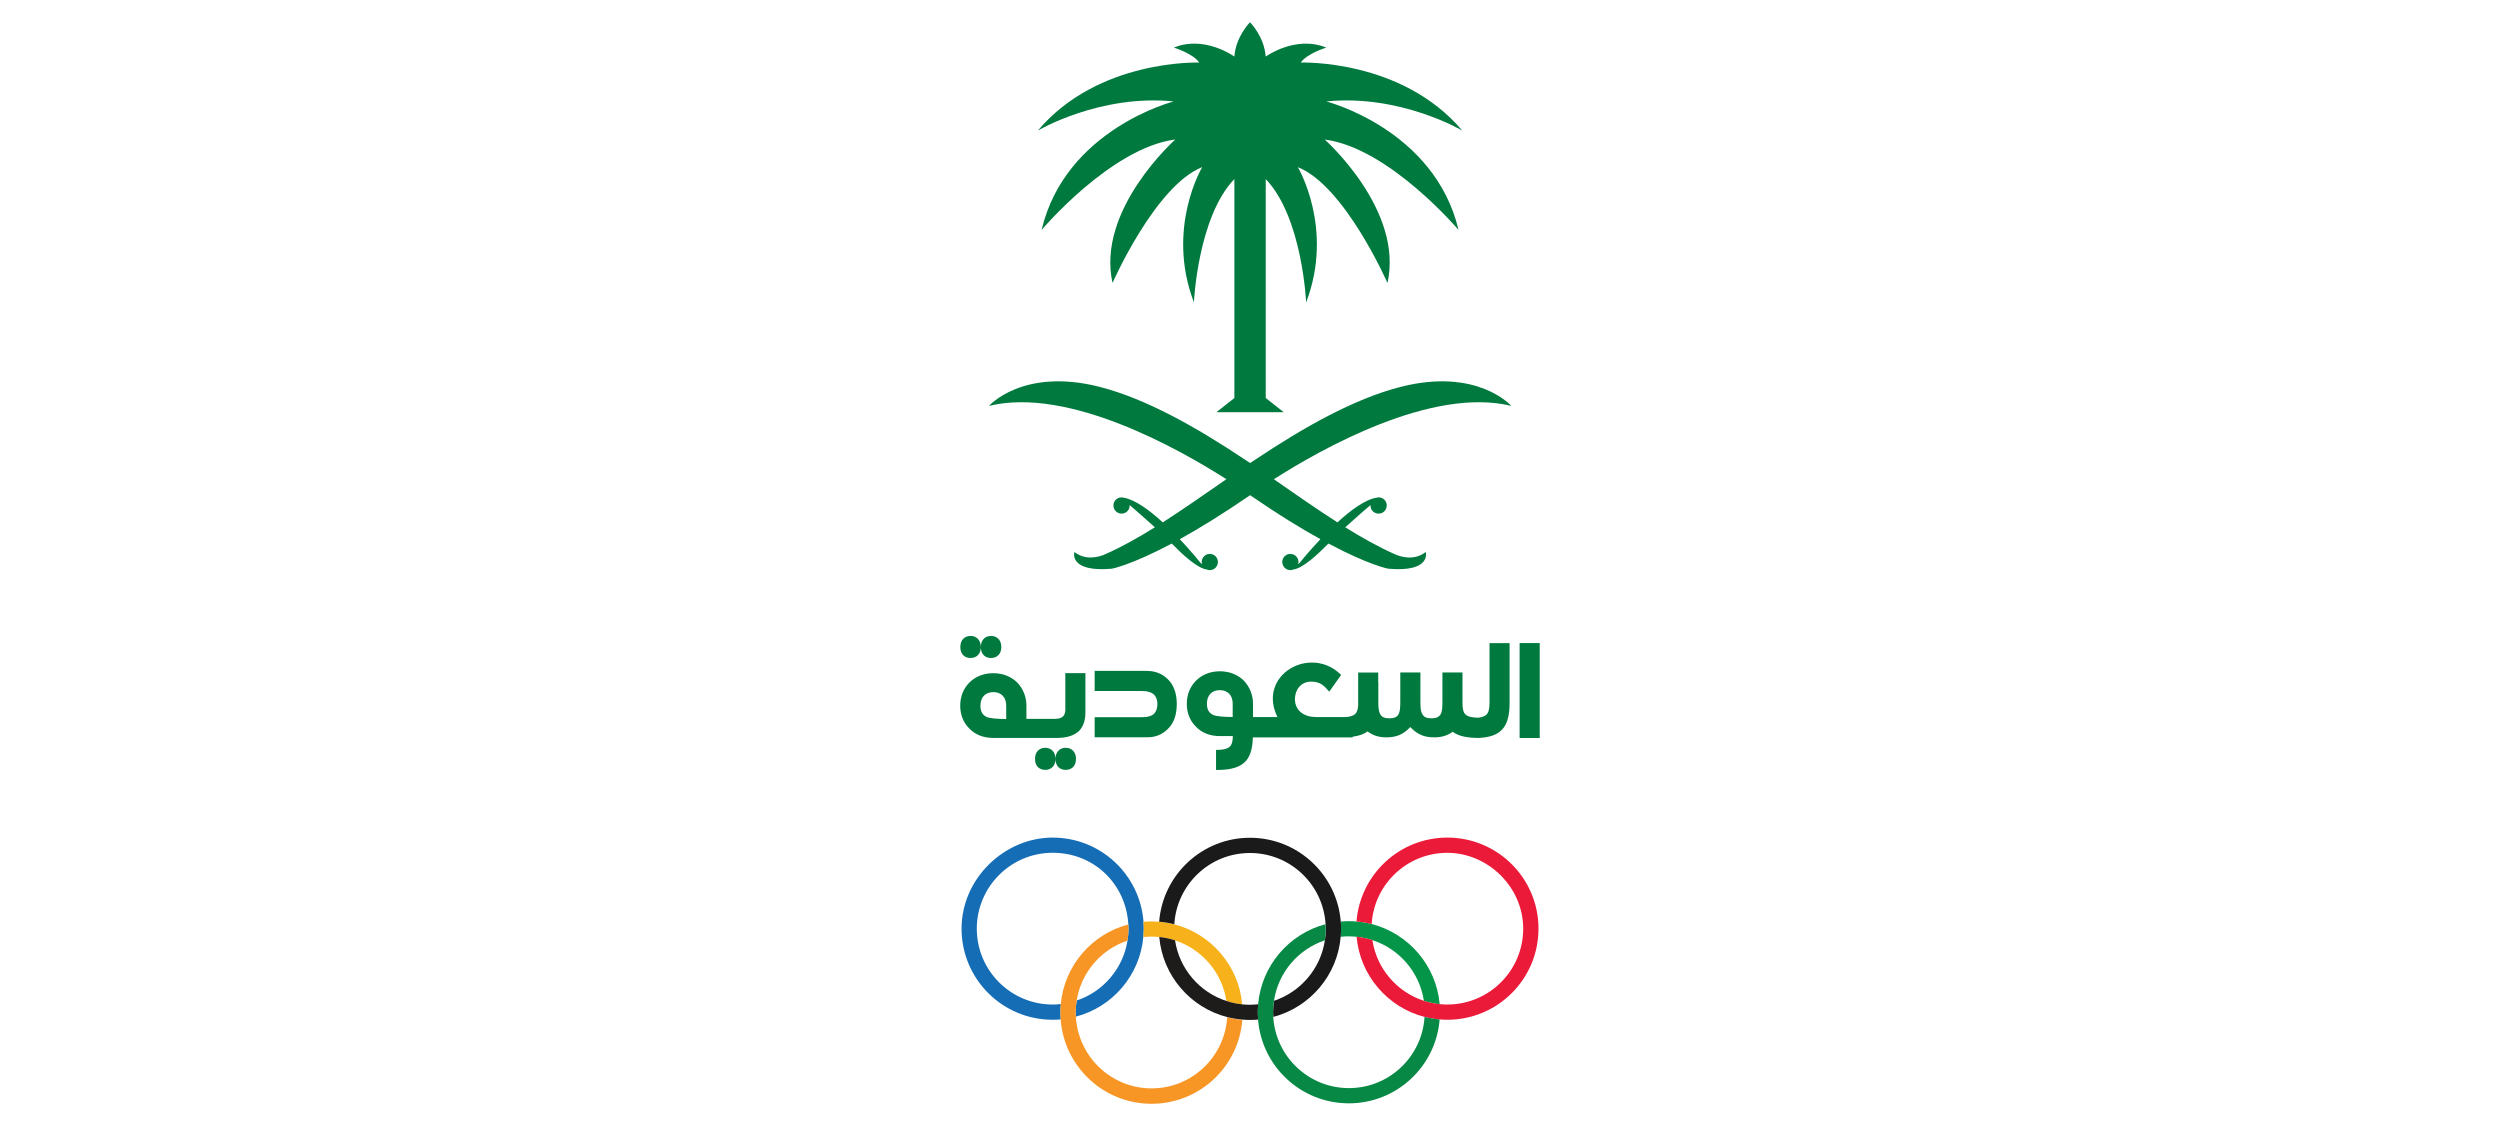 <?xml version="1.0" encoding="UTF-8"?>
<svg id="a" data-name="Layer 1" xmlns="http://www.w3.org/2000/svg" viewBox="0 0 446.28 200.98">
  <path d="M240.81,167.16c.46,0,.92.02,1.36.07.98.09,1.92.31,2.83.6,4.8,1.56,8.41,5.73,9.18,10.83.9.29,1.85.5,2.82.6-.61-6.94-5.57-12.61-12.14-14.31-.88-.23-1.77-.38-2.71-.45-.45-.03-.9-.06-1.35-.06-.5,0-.98.03-1.47.07.04.43.06.87.06,1.31,0,.48-.03.95-.07,1.41.49-.06.98-.08,1.48-.08" fill="#049548"/>
  <path d="M258.36,149.52c-8.54,0-15.55,6.6-16.21,14.98.93.07,1.83.22,2.71.45.43-7.09,6.3-12.71,13.5-12.71s13.55,6.06,13.55,13.54-6.06,13.54-13.55,13.54c-.46,0-.92-.02-1.37-.07-.98-.1-1.92-.3-2.82-.6-4.8-1.56-8.41-5.73-9.18-10.83-.9-.29-1.85-.5-2.82-.6.61,6.93,5.57,12.62,12.13,14.31.88.22,1.78.37,2.71.45.45.04.9.06,1.36.06,8.99,0,16.27-7.28,16.27-16.26s-7.28-16.26-16.27-16.26" fill="#ec1a39"/>
  <path d="M204.13,164.55c-.63-8.41-7.64-15.03-16.22-15.03s-16.26,7.28-16.26,16.26,7.28,16.26,16.26,16.26c.49,0,.97-.02,1.44-.06-.03-.41-.05-.82-.05-1.24,0-.5.03-1,.07-1.51-.47.06-.96.09-1.46.09-7.47,0-13.54-6.07-13.54-13.54s6.07-13.55,13.54-13.55,13.11,5.66,13.51,12.78c.01.25.04.5.04.76,0,.73-.07,1.43-.18,2.12-.8,5.03-4.35,9.14-9.07,10.71-.11.7-.19,1.41-.19,2.12,0,.26.03.51.04.76,6.5-1.7,11.42-7.34,12.04-14.22.05-.49.08-.99.08-1.5,0-.42-.02-.83-.06-1.23" fill="#146db5"/>
  <path d="M205.56,167.2c.46,0,.92.02,1.37.07.97.1,1.92.31,2.82.6,4.8,1.56,8.41,5.73,9.18,10.83.91.29,1.85.5,2.82.6-.62-6.93-5.57-12.61-12.14-14.3-.88-.22-1.78-.37-2.7-.45-.45-.03-.9-.06-1.36-.06-.49,0-.96.03-1.44.06.03.41.06.81.06,1.23,0,.5-.03,1.01-.08,1.5.49-.05.97-.08,1.46-.08" fill="#f7b21b"/>
  <path d="M219.07,181.57c-.43,7.09-6.3,12.72-13.5,12.72s-13.11-5.66-13.51-12.79c-.02-.25-.04-.5-.04-.76,0-.72.07-1.43.18-2.12.79-5.03,4.35-9.14,9.07-10.71.11-.69.18-1.4.18-2.12,0-.26-.02-.51-.04-.76-6.5,1.71-11.42,7.34-12.05,14.22-.04.5-.07,1-.07,1.51,0,.42.02.83.05,1.24.63,8.4,7.65,15.04,16.22,15.04s15.56-6.61,16.21-14.99c-.93-.07-1.83-.23-2.71-.45" fill="#f79525"/>
  <path d="M223.13,179.36c-.46,0-.92-.02-1.37-.07-.97-.1-1.92-.3-2.82-.6-4.8-1.56-8.41-5.73-9.18-10.83-.9-.29-1.85-.5-2.82-.6.61,6.93,5.57,12.62,12.13,14.3.88.22,1.78.37,2.71.45.45.04.9.06,1.35.06.5,0,.98-.02,1.47-.06-.03-.44-.06-.87-.06-1.32,0-.48.03-.95.07-1.42-.48.05-.98.09-1.47.09" fill="#1d1c1a"/>
  <path d="M239.34,164.5c-.67-8.37-7.67-14.95-16.21-14.95s-15.55,6.6-16.21,14.99c.93.07,1.83.23,2.71.45.43-7.1,6.3-12.72,13.5-12.72s13.07,5.61,13.5,12.7c.02.28.05.56.05.84,0,.69-.07,1.37-.17,2.04-.76,5.07-4.33,9.21-9.08,10.8-.11.67-.17,1.34-.17,2.04,0,.28.03.56.04.84,6.53-1.72,11.44-7.4,12.03-14.31.05-.47.07-.94.07-1.41,0-.45-.02-.88-.06-1.32" fill="#1a1a1a"/>
  <path d="M254.3,181.53c-.43,7.08-6.3,12.71-13.5,12.71s-13.07-5.62-13.51-12.7c-.02-.28-.04-.56-.04-.84,0-.7.06-1.37.17-2.04.76-5.07,4.33-9.21,9.08-10.8.1-.67.17-1.35.17-2.04,0-.29-.02-.57-.05-.84-6.52,1.72-11.43,7.4-12.03,14.3-.04.47-.07.94-.07,1.42,0,.44.02.88.06,1.32.66,8.36,7.66,14.94,16.21,14.94s15.55-6.6,16.2-14.98c-.93-.08-1.83-.23-2.71-.45" fill="#078844"/>
  <path d="M186.59,133.49c-1.05,0-1.83.7-1.83,1.99s.78,1.95,1.83,1.95,1.83-.7,1.83-1.95-.78-1.99-1.83-1.99M190.25,133.49c-1.05,0-1.83.7-1.83,1.99s.78,1.95,1.83,1.95,1.83-.7,1.83-1.95-.78-1.99-1.83-1.99M176.92,117.46c1.05,0,1.83-.7,1.83-1.95s-.78-1.99-1.83-1.99-1.83.7-1.83,1.99.78,1.95,1.83,1.95M173.26,117.46c1.05,0,1.83-.7,1.83-1.95s-.78-1.99-1.83-1.99-1.83.7-1.83,1.99.78,1.95,1.83,1.95M204.81,119.76h-9.4v3.59h8.39c1.13,0,1.83.27,2.26.7.39.43.55,1.01.55,1.64s-.16,1.21-.55,1.68c-.43.43-1.13.66-2.26.66h-8.39v3.58h9.4c1.33.04,2.65-.47,3.62-1.44,1.02-.94,1.64-2.42,1.64-4.48s-.62-3.51-1.64-4.48c-.97-.97-2.3-1.44-3.62-1.44M218.91,85.55c-3.84,2.66-7.63,5.32-11.34,7.7-2.39-2.19-4.99-4.1-7.02-4.41-.13-.03-.22-.05-.34-.05h-.03c-.8.01-1.42.66-1.42,1.45s.65,1.45,1.45,1.45,1.45-.64,1.45-1.45c0-.03,0-.06,0-.08.7.6,2.73,2.36,4.5,3.97-2.99,1.86-5.93,3.51-8.82,4.79-1.27.57-3.55,1.16-5.55-.38,0,0-1.1,3.67,6.71,2.98,0,0,3.4-.63,10.67-4.49,1.81,1.84,4.5,4.42,6.31,4.65.16.06.32.1.48.1.81,0,1.45-.66,1.45-1.46s-.65-1.44-1.45-1.44-1.44.65-1.44,1.44c0,.13.03.28.05.4l-.25-.23s-1.55-1.94-3.71-4.24c3.41-1.89,7.58-4.43,12.55-7.85,4.97,3.42,9.13,5.97,12.55,7.85-2.17,2.3-3.72,4.24-3.72,4.24l-.26.23c.04-.12.06-.27.06-.4,0-.8-.65-1.44-1.45-1.44s-1.44.65-1.44,1.44.65,1.46,1.44,1.46c.18,0,.34-.04.48-.1,1.81-.23,4.51-2.81,6.32-4.65,7.26,3.86,10.66,4.49,10.66,4.49,7.81.69,6.71-2.98,6.71-2.98-1.99,1.54-4.27.96-5.55.38-2.89-1.28-5.83-2.93-8.82-4.79,1.77-1.61,3.81-3.37,4.51-3.97,0,.02,0,.05,0,.08,0,.81.64,1.45,1.45,1.45s1.45-.64,1.45-1.45-.63-1.44-1.42-1.45h-.01c-.13,0-.23.01-.35.05-2.03.3-4.63,2.21-7.02,4.41-3.72-2.38-7.51-5.04-11.35-7.7,8.35-5.34,28.16-16.57,42.39-13.09,0,0-6.06-6.91-19.79-3.39-8.26,2.12-17.24,7.18-25.98,13.02-.29.19-.57.38-.86.57-.29-.19-.57-.38-.86-.57-8.73-5.83-17.71-10.9-25.96-13.02-13.73-3.52-19.8,3.39-19.8,3.39,14.22-3.48,34.03,7.75,42.39,13.09M209.54,18.1s-19.35,4.93-23.6,22.94c0,0,12.39-14.67,23.87-16.14,0,0-14.14,12.54-11.21,25.61,0,0,7.61-17.35,16.01-20.68,0,0-6.54,10.93-1.48,24.14,0,0,.68-15.2,7.22-22.01v39.09l-3.2,2.53h12.01l-3.21-2.53V31.97c6.54,6.81,7.21,22.01,7.21,22.01,5.06-13.21-1.48-24.14-1.48-24.14,8.4,3.33,16,20.68,16,20.68,2.94-13.07-11.2-25.61-11.2-25.61,11.47,1.47,23.89,16.14,23.89,16.14-4.28-18.01-23.61-22.94-23.61-22.94,13.2-1.34,24.27,5.2,24.27,5.2-10.81-12.81-28.82-12.14-28.82-12.14,1.07-1.6,4.54-2.67,4.54-2.67-5.47-2.26-10.81,1.6-10.81,1.6-.26-3.61-2.8-6.13-2.8-6.13,0,0-2.53,2.53-2.79,6.13,0,0-5.34-3.87-10.8-1.6,0,0,3.46,1.07,4.53,2.67,0,0-18.01-.67-28.81,12.14,0,0,11.05-6.54,24.28-5.2M271.27,131.74h3.59v-16.95h-3.59v16.95ZM190.18,126.5c0,1.25-.42,1.83-1.99,1.83h-4.96v-2.36c0-1.56-.58-3-1.6-4.09-1.01-1.01-2.46-1.71-4.33-1.71-1.71,0-3.2.62-4.25,1.67-1.05,1.05-1.64,2.49-1.64,4.13s.58,3.04,1.6,4.05c1.01,1.09,2.5,1.71,4.29,1.71h2.41s8.94,0,8.94,0c1.87,0,3.16-.47,3.98-1.25.78-.82,1.13-1.95,1.13-3.31v-7.01h-3.59v6.33ZM179.61,128.35c-1.06,0-2.93-.06-3.54-.39-.66-.35-1.05-.9-1.05-1.99,0-1.52.9-2.42,2.3-2.42s2.3.9,2.3,2.42v2.38ZM265.89,125.55c0,1.05-.16,1.67-.59,2.07-.29.24-.69.39-1.24.47v.03c-1.21,0-1.95-.16-2.41-.54-.43-.39-.58-1.01-.58-2.07v-5.47h-3.58v5.11c0,1.09-.04,1.87-.31,2.34-.31.51-.78.74-1.63.74-.9,0-1.36-.23-1.64-.74-.31-.47-.35-1.24-.35-2.34v-5.11h-3.59v5.11c0,1.09-.04,1.87-.31,2.34-.27.51-.78.74-1.64.74s-1.36-.23-1.63-.74c-.22-.38-.32-.98-.34-1.78,0-.11,0-.21,0-.32v-3.62h-.02v-1.72h-3.58v5.88c-.05.76-.21,1.24-.57,1.56-.34.28-.83.44-1.53.51h-5.48c-1.96,0-3.71-1.08-3.71-3.2,0-1.67,1.08-3.12,2.88-3.12,1.62,0,2.29.67,3.25,1.79l2.12-2.99c-1.54-1.54-3.42-2.21-5.21-2.21-3.62,0-6.99,2.67-6.99,6.45,0,1.08.29,2.17.83,3.29h-4.36v-2.38c0-1.56-.59-3-1.6-4.09-1.01-1.01-2.46-1.71-4.33-1.71-1.71,0-3.19.62-4.25,1.68-1.05,1.05-1.64,2.49-1.64,4.13s.58,3.04,1.6,4.05c1.01,1.09,2.49,1.71,4.28,1.71h2.34c-.01.96-.18,1.55-.59,1.92-.47.39-1.21.55-2.41.55v3.58c2.22,0,3.86-.31,4.95-1.25,1.03-.84,1.56-2.29,1.62-4.57h17.82v-.12c1.09-.14,1.98-.44,2.67-.94.85.68,2.01,1.06,3.28,1.06,1.87,0,3.08-.51,4.33-1.84,1.29,1.33,2.46,1.84,4.33,1.84,1.27,0,2.38-.36,3.24-1,1.09.82,2.66,1.1,4.75,1.1,1.64-.1,2.89-.45,3.77-1.21,1.09-.9,1.64-2.46,1.64-4.99v-10.72h-3.58v10.76ZM220.05,127.99c-1.06,0-2.93-.06-3.55-.39-.66-.35-1.05-.9-1.05-1.99,0-1.52.9-2.41,2.3-2.41s2.3.89,2.3,2.41v2.38Z" fill="#00793e"/>
</svg>